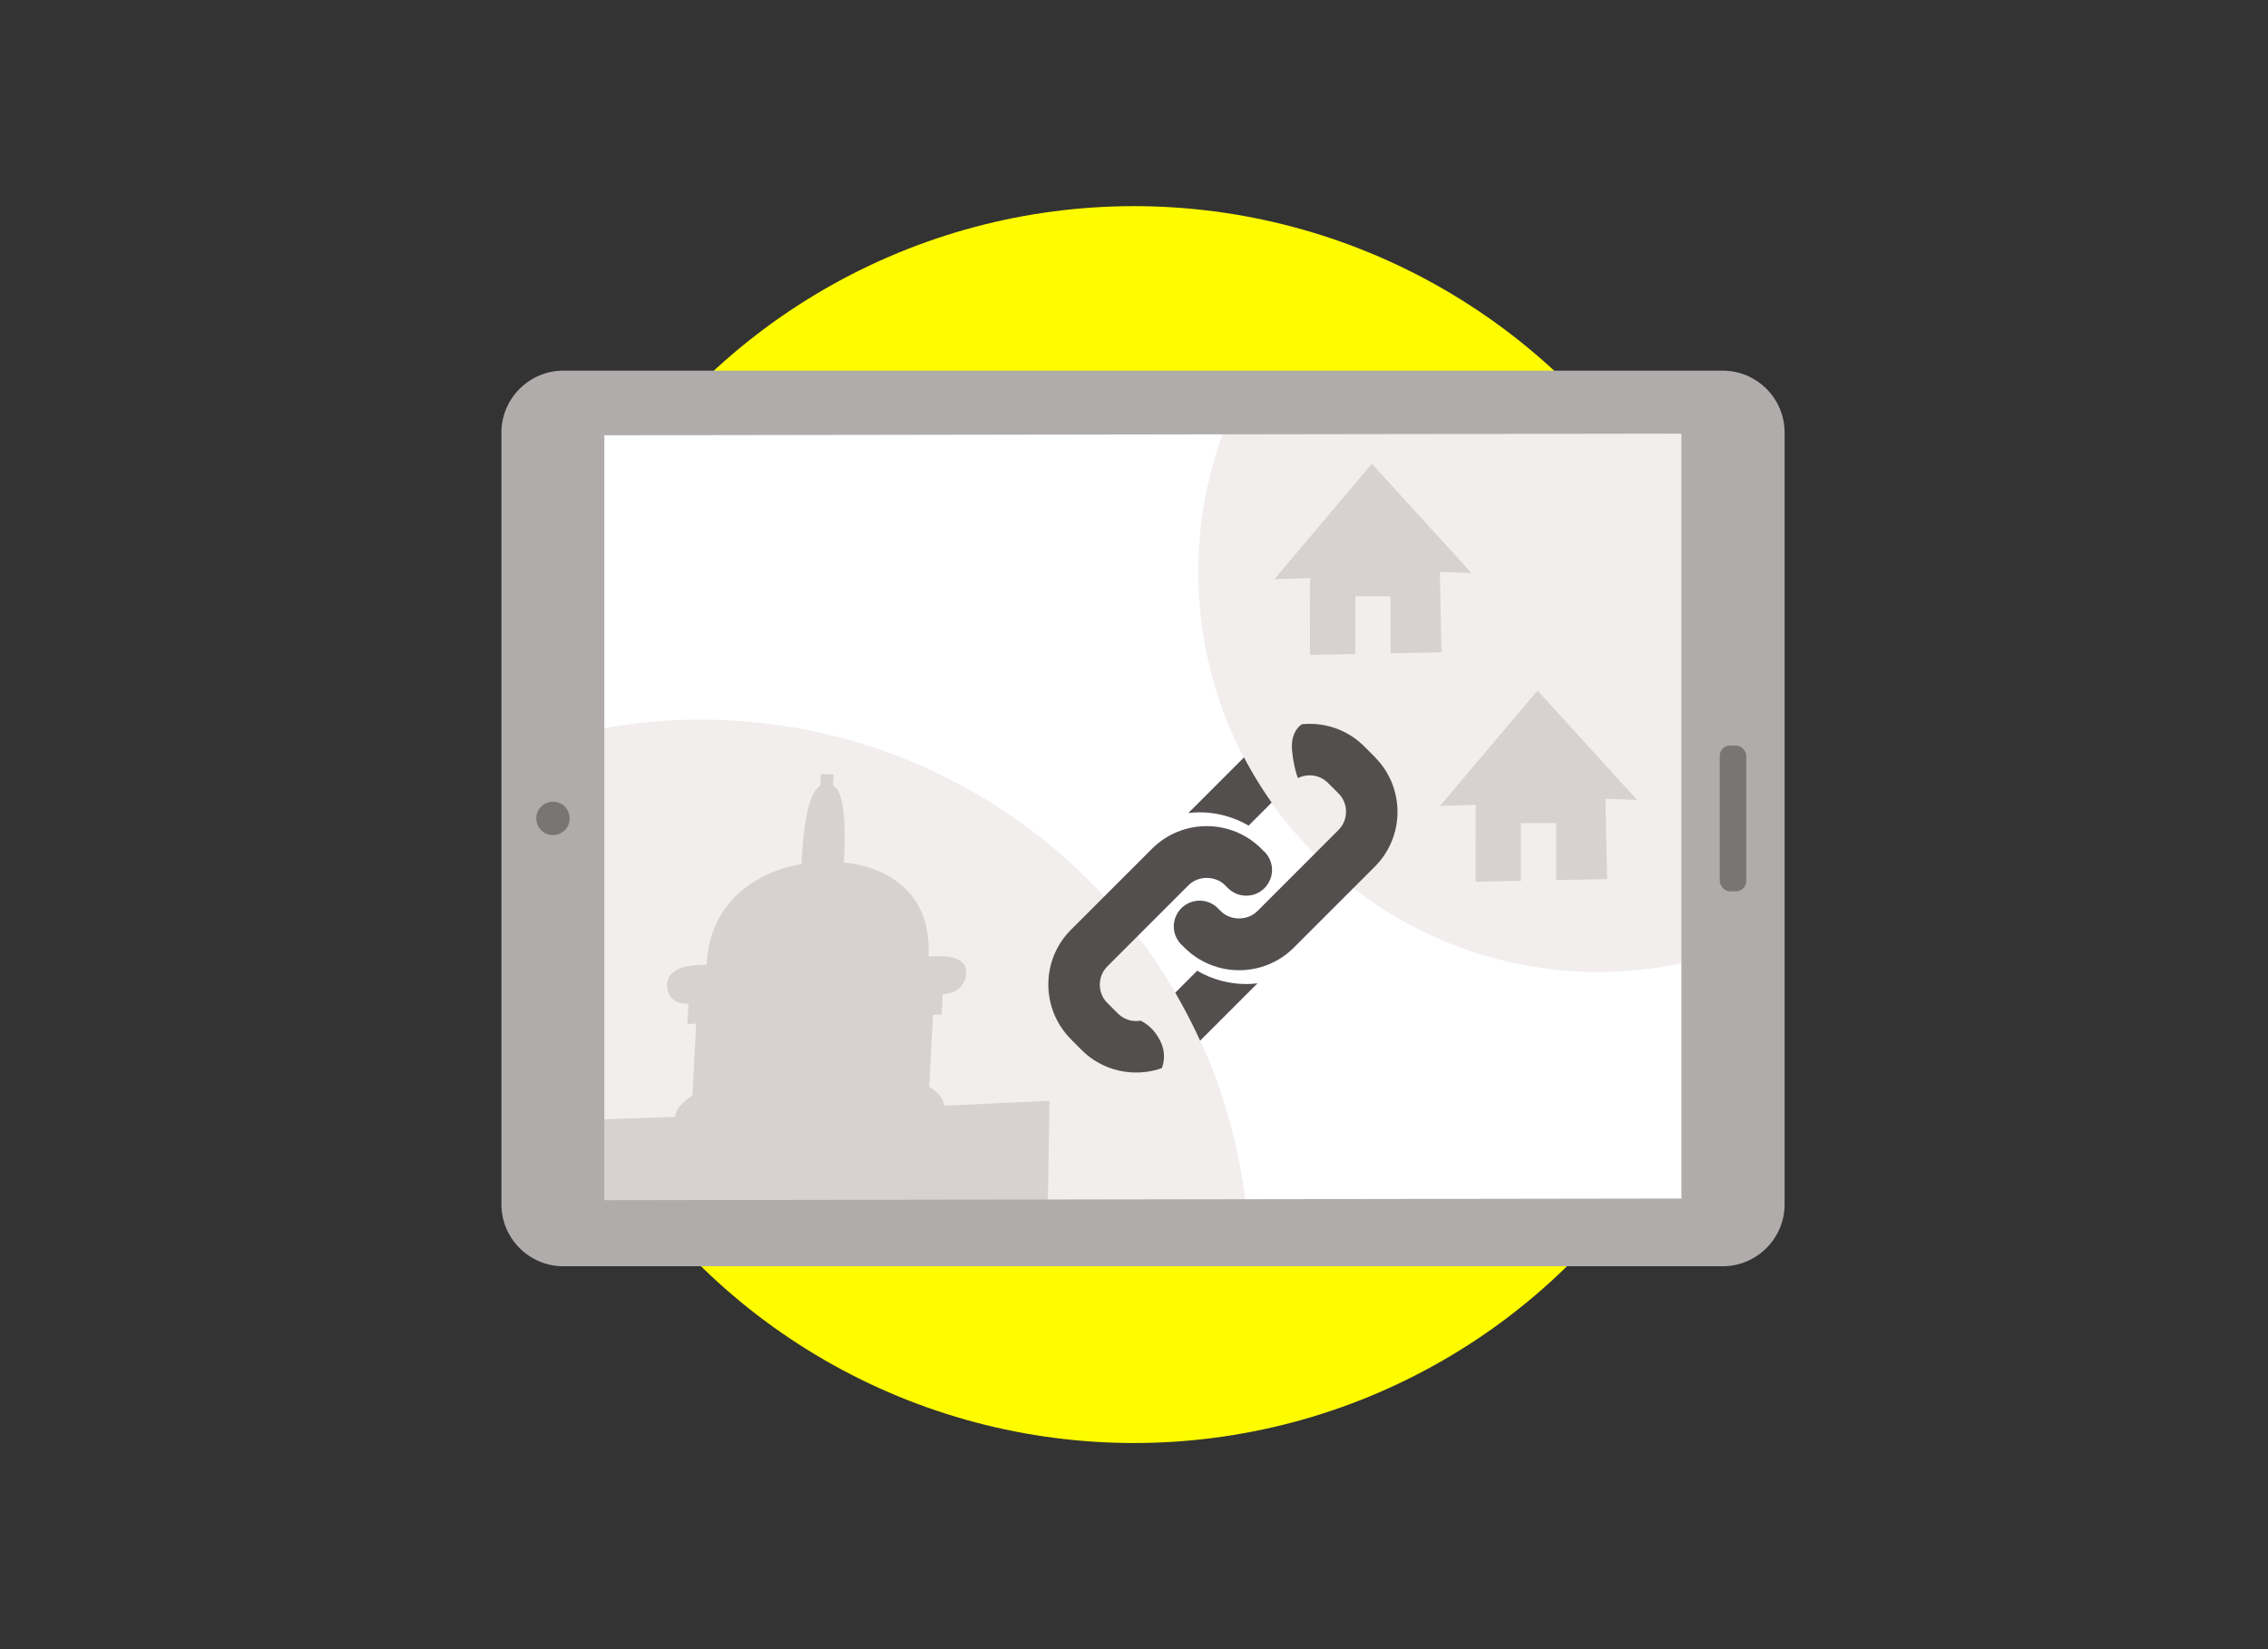 <?xml version="1.0" encoding="UTF-8"?>
<svg xmlns="http://www.w3.org/2000/svg" viewBox="0 0 220 160">
  <rect x="0" y="0" width="220" height="160" fill="#333333" stroke="none"/>
  <defs>
    <style>
      .cls-1 {
        fill: none;
      }

      .cls-2 {
        fill: #b0acab;
      }

      .cls-3 {
        fill: #544f4f;
      }

      .cls-4 {
        fill: #fff;
      }

      .cls-5 {
        fill: #7a7575;
      }

      .cls-6 {
        fill: #fffc00;
      }

      .cls-7 {
        fill: #d7d2d1;
      }

      .cls-8 {
        fill: #f1eeed;
      }
    </style>
  </defs>
  <g id="gelber_x5F_Kreis">
    <circle class="cls-6" cx="110" cy="80" r="60"></circle>
  </g>
  <g id="Linkliste">
    <rect class="cls-4" x="56.58" y="40.5" width="108.58" height="77.8"></rect>
    <path class="cls-8" d="M67.96,69.82c-5.21,0-10.25.76-15.01,2.16v48.11h68.18c-1.55-28.02-24.76-50.27-53.17-50.27Z"></path>
    <path class="cls-7" d="M101.62,118.14l.18-11.34-10.22.47c-.06-1.06-1.45-1.83-1.45-1.83l.37-6.98.85-.03.1-1.98c2.21-.08,2.27-1.97,2.27-1.97.11-2.03-2.71-1.69-3.65-1.69.46-8.73-8.21-9.1-8.21-9.1.32-6.17-.51-7.2-1.1-7.5h.04s.06-1.06.06-1.06l-1.23-.02-.06,1.12h.04c-.63.34-1.55,1.44-1.87,7.61,0,0-8.74,1.02-9.2,9.75-.95.07-3.74-.06-3.84,1.97,0,0-.13,1.89,2.08,1.81l-.1,1.98.85-.04-.36,6.98s-1.62.94-1.68,2.07l-10.05.34v11.41h68.19v-2.34l-22,.38Z"></path>
    <path class="cls-8" d="M116.24,55.48c0,21.44,17.38,38.82,38.82,38.82,3.91,0,7.67-.58,11.23-1.66v-53.05h-46.65c-2.18,4.85-3.4,10.22-3.4,15.88Z"></path>
    <polygon class="cls-7" points="142.74 55.6 133.07 44.99 123.62 56.19 127.08 56.09 127.07 63.53 131.47 63.45 131.47 57.85 134.89 57.85 134.89 63.38 139.82 63.29 139.67 55.49 142.74 55.6"></polygon>
    <polygon class="cls-7" points="158.81 77.61 149.14 67 139.68 78.19 143.15 78.09 143.14 85.54 147.53 85.45 147.53 79.85 150.96 79.85 150.96 85.39 155.89 85.29 155.73 77.5 158.81 77.61"></polygon>
    <path class="cls-2" d="M167.11,35.96H54.64c-3.3,0-6,2.7-6,6v74.89c0,3.3,2.7,6,6,6h112.47c3.3,0,6-2.7,6-6V41.96c0-3.3-2.7-6-6-6ZM163.1,116.28l-104.48.16V42.23l104.48-.16v74.21Z"></path>
    <path class="cls-5" d="M55.26,79.4c0,.89-.72,1.62-1.62,1.62s-1.62-.73-1.62-1.62.72-1.62,1.62-1.62,1.62.73,1.62,1.62Z"></path>
    <path class="cls-1" d="M124.1,82.63c.63.63,1.14,1.33,1.56,2.07l4.18-4.18c.97-.97.97-2.56,0-3.54l-1.03-1.03c-.47-.47-1.1-.73-1.77-.73s-1.3.26-1.77.73l-4.15,4.15c.7.41,1.36.9,1.95,1.49l1.03,1.03Z"></path>
    <path class="cls-3" d="M133.37,73.45l-1.03-1.03c-2.92-2.93-7.68-2.92-10.61,0l-6.46,6.46c.36-.04.72-.07,1.08-.07h0c1.7,0,3.33.45,4.77,1.29l4.15-4.15c.47-.47,1.1-.73,1.77-.73s1.3.26,1.77.73l1.03,1.03c.97.97.97,2.56,0,3.54l-4.18,4.18-3.7,3.7c-.94.94-2.6.94-3.54,0l-.22-.22-.12-.12c-.45-.42-1.05-.68-1.71-.68-1.39,0-2.51,1.12-2.51,2.51,0,.65.26,1.24.67,1.69l.16.15.21.21c1.46,1.46,3.38,2.19,5.3,2.19s3.84-.73,5.3-2.19l7.87-7.87c2.92-2.92,2.92-7.68,0-10.61Z"></path>
    <path class="cls-3" d="M103.88,100.83l1.03,1.03c2.92,2.93,7.68,2.92,10.61,0l6.46-6.46c-.36.04-.72.07-1.08.07h0c-1.7,0-3.33-.45-4.77-1.29l-4.15,4.15c-.47.47-1.1.73-1.77.73s-1.3-.26-1.77-.73l-1.03-1.03c-.97-.97-.97-2.56,0-3.54l4.18-4.18,3.7-3.7c.94-.94,2.6-.94,3.54,0l.22.22.12.12c.45.42,1.05.68,1.71.68,1.39,0,2.51-1.12,2.51-2.51,0-.65-.26-1.24-.67-1.69l-.16-.15-.21-.21c-1.46-1.46-3.38-2.19-5.3-2.19s-3.84.73-5.3,2.19l-7.87,7.87c-2.92,2.92-2.92,7.68,0,10.61Z"></path>
    <path class="cls-8" d="M127.04,80.74v-3.74s-1.28-.3-1.7-4.08c-.26-2.38,1.35-2.88,1.35-2.88l.37-1.97h-8.72c1.61,4.7,4.1,8.99,7.26,12.68h1.44Z"></path>
    <path class="cls-8" d="M109.95,106.77h8.71c-1.7-5.3-4.21-10.24-7.38-14.67h-.89l-1.3,6.46s2.39.09,3.51,2.54c1.45,3.17-2.65,5.68-2.65,5.68Z"></path>
    <rect class="cls-5" x="166.82" y="72.33" width="2.57" height="14.15" rx="1" ry="1"></rect>
  </g>
</svg>
